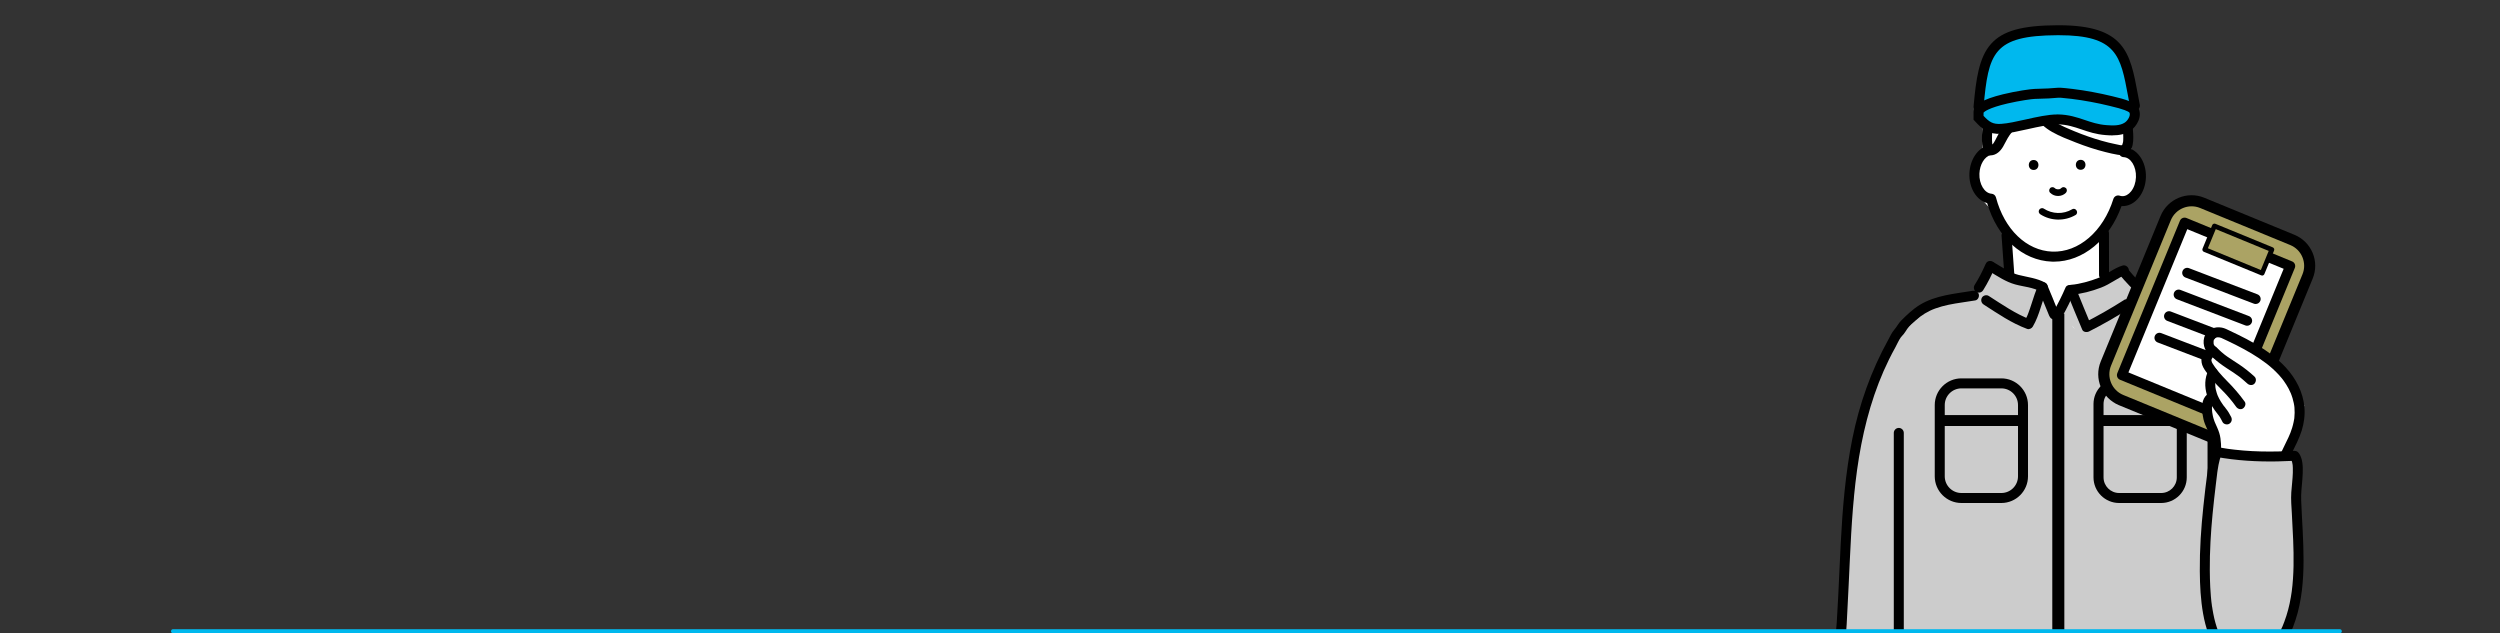 <?xml version="1.0" encoding="UTF-8"?><svg xmlns="http://www.w3.org/2000/svg" xmlns:xlink="http://www.w3.org/1999/xlink" viewBox="0 0 600 152"><rect x="0" y="0" width="600" height="152" fill="#333333" stroke="none"/><defs><style>.d{fill:none;}.e{fill:#00b8ee;}.f{fill:#ccc;}.g{fill:#fff;}.h{fill:#aba364;}.i{clip-path:url(#b);}</style><clipPath id="b"><rect class="d" x="420.95" y="-12.66" width="148.79" height="164.16"/></clipPath></defs><g id="a"><g class="i"><path class="g" d="M544.13,117.88c-.32-1-.86-1.9-1.54-2.65.09-1.23-.39-2.43-1.18-3.4,0-.97,0-1.93-.04-2.9-.17-4.29-.65-8.74-1.83-12.88-.72-2.51-1.82-4.93-3.43-6.95-.13-.45-.26-.9-.41-1.34-.15-.45-.32-.89-.5-1.32-1.46-6.21-4.43-12.14-10.89-13.67-1.56-.37-3.11-.47-4.66-.49-.27-.12-.54-.23-.82-.32-1.3-.43-2.59-.5-3.82-.26-.22-.11-.44-.22-.65-.33-.19-.78-.54-1.47-1.01-2.06-.33-.61-.74-1.17-1.23-1.67-1.4-1.4-2.93-1.7-4.81-1.95-.51-.07-1-.03-1.47.08-.16-.41-.32-.82-.5-1.22l-1.09-3.12c.51-3.26,1.1-6.5,1.77-9.73.32-.09.63-.19.94-.3.18-.04.36-.1.54-.16.02-.27.11-.53.31-.76.22-.26.47-.48.72-.66.38-.51.82-1.01,1.31-1.25.39-.19.93-.23,1.36-.05.06-.04.12-.08.18-.13,2.27-1.71,3.98-4.44,3.02-7.41-.31-.97-.77-1.86-1.36-2.64-.16-.08-.31-.18-.42-.33-1.06-1.28-1.38-2.68-1.22-4.25-.09-1.55.07-3.1.23-4.64-.29-.41-.42-.92-.26-1.4.48-1.44.61-2.83.62-4.34,0-.6.26-1.04.62-1.32-.17-.59-.37-1.19-.6-1.78-.14-.36-.15-.69-.08-.97-.27-.27-.56-.53-.86-.78-.33-.27-.52-.61-.6-.95-.16-.13-.32-.27-.47-.4-1.48-1.31-2.7-2.77-2.96-4.7-.23-.17-.47-.32-.74-.45-.43-.21-.87-.38-1.3-.52-.81-.91-1.86-1.53-3.15-2.02-.87-.33-1.77-.55-2.68-.68-.3-.22-.62-.42-.95-.6-.06-.11-.13-.21-.19-.31-2.21-.41-4.53.08-6.68.63-2.6.67-5.1,1.52-7.59,2.51-2.12.84-4.22,1.67-6.34,2.37.08.34.06.73-.11,1.12-.91,2.1-2.08,4.07-2.89,6.19.3.31.49.74.52,1.2.11,1.37.53,2.7.79,4.04.11.56,0,1.14-.32,1.56,0,.02,0,.03,0,.05.12,2.21.51,4.41.3,6.62.04.34.07.69.08,1.04,0,.31-.06.56-.16.79.13.18.22.38.29.57.15.44.05.91-.15,1.32-.1.2-.27.39-.47.54-.43.43-.79.96-1.07,1.6-1.64,3.82.86,7.43,3.47,10.05.08.13.16.26.24.38.31.47.73.82,1.19,1.05.63.66,1.22,1.35,1.69,2.16.72,1.25,1.1,2.28,1.63,3.57.13.31.26.62.4.93-.77.5-1.28,1.35-1.28,2.34,0,.88,0,1.76-.01,2.64.08.24.17.47.27.7.55,1.21-.67,2.93-2.05,2.31-.81-.36-1.59-.76-2.39-1.14-1.02.71-1.79,1.76-2.25,3.05-.23.65-.39,1.3-.48,1.94-1.69.23-3.31.69-4.65,1.22-2.05.82-3.93,1.88-5.64,3.14-1.4,0-2.78.5-3.71,1.59-1.26,1.48-2.29,3.07-3.11,4.73-.14.1-.27.2-.41.3-2.59,2.03-4.8,4.53-6.59,7.32-.01.38-.05.79-.09,1.22-.17,1.85-.72,3.62-1.22,5.39-1.11,3.96-1.52,8.13-1.75,12.22-.04.63-.35,1.06-.77,1.29.13,2.19-.32,4.62-.34,6.31,0,0,0,.01,0,.02.18.64.38,1.27.61,1.9-.04.94-.06,1.89-.05,2.83,0,.73.15,1.4.38,2h.23s.08-.03.11-.05c.01.07.03.15.05.23h96.37c.43-1.2.51-2.52.1-3.8Z"/><path class="f" d="M532.7,89.92c-.95-3.26-2.88-6-5.44-7.76-.09-1.4-.64-2.74-1.75-3.67-2.96-2.5-6.03-4.29-9.66-5.64-.44-.16-.9-.25-1.37-.26.37-2.14-.7-4.46-2.36-5.74-1.76-1.36-4.86-1.93-6.8-.48-1.27.95-2.58,1.83-3.96,2.61-.62.35-1.25.68-1.89.99-.16.08-.32.17-.49.26-.29.12-.58.24-.88.35-2.48.96-3.83,2.54-4.33,4.92-.17-.05-.35-.09-.53-.13.05-1.2-.07-2.39-.49-3.58-.99-2.76-3.02-4.24-5.9-4.49-.06,0-.11,0-.16-.01-.02,0-.05-.01-.07-.02-.53-.14-1.07-.24-1.59-.41-.12-.04-.75-.3-.97-.38-.31-.17-.72-.39-.79-.43-2.28-1.3-5.58-1.05-7.42.96-1.16,1.26-1.7,2.73-1.7,4.25-9.51-.05-17.6,6.56-21.76,15.15-4.63,9.55-6.4,20.25-7.4,30.73-.13,1.36-.24,2.72-.34,4.09-1.34,1.1-2.17,2.76-2.3,4.71-.55,7.97-.83,15.96-.85,23.95-1.78,6.05-2.66,12.44-2.54,18.75.57,1.72.93,3.5,1.16,5.31.87,3.65,1.79,7.29,2.1,11.04.81,1.12,1.98,2.02,3.28,2.25,2.67.48,5.35,1.03,8.04,1.39,2.02.27,3.9-.04,5.47-.88,2.27,2.57,5.29,4.32,8.7,5.1,3.49.8,6.91.8,10.27.31,6.28.01,12.57.02,18.85.03,3.69,0,7.37.01,11.06.02,3.69,0,7.34,0,10.99-.65,4-.72,8.25-2.75,10.41-6.33,1.17-1.94,1.33-4.21,1.33-6.41,0-1.94,0-3.87-.01-5.81-.02-7.39-.04-14.78-.05-22.17-.02-8.27-.04-16.54-.06-24.8,0-2.88.02-5.77-.09-8.64.89-3.65,1.73-7.31,2.29-11.03.84-5.61,1.64-11.91.02-17.46ZM497.22,78.1c.3.26.56.56.77.9-.32-.31-.56-.61-.77-.9Z"/><path d="M499.36,40.75c1.54,0,1.54-2.39,0-2.39s-1.54,2.39,0,2.39h0Z"/><path d="M488.07,40.79c1.54,0,1.54-2.39,0-2.39s-1.54,2.39,0,2.39h0Z"/><path d="M492.05,46.27c1,1.02,2.77,1.02,3.77,0,.29-.3.32-.84,0-1.13-.32-.29-.81-.32-1.13,0-.04.04-.08.07-.12.11-.02.02-.1.08.01,0,.12-.09.02-.02,0,0-.09.06-.18.11-.28.15.06-.03.13-.05.19-.08-.16.07-.33.11-.51.14.07,0,.14-.02.21-.03-.18.02-.35.02-.53,0,.07,0,.14.02.21.03-.18-.03-.34-.07-.51-.14.06.03.13.05.19.08-.1-.04-.19-.09-.28-.15,0,0-.06-.03-.06-.04,0,0,.16.13.08.06-.04-.04-.09-.08-.13-.12-.29-.3-.84-.32-1.13,0-.29.32-.31.81,0,1.13h0Z"/><path d="M489.69,51.44c2.53,1.63,5.83,1.68,8.43.17.89-.52.08-1.9-.81-1.38-2.13,1.25-4.75,1.17-6.82-.17-.36-.23-.88-.07-1.09.29-.23.39-.08.86.29,1.09h0Z"/><path d="M492.95,62.8c-.18,0-.35,0-.53-.01-7.05-.27-13.07-5.75-15.51-14.05-2.57-.7-4.39-3.64-4.25-7.13.13-3.29,1.97-6.05,4.49-6.72.64-.17,1.29.21,1.46.85.17.64-.21,1.29-.85,1.46-1.48.39-2.62,2.28-2.7,4.49-.1,2.49,1.23,4.68,2.89,4.8.51.03.95.39,1.08.89,2.02,7.67,7.32,12.77,13.5,13.01,6.35.24,12.24-4.84,14.68-12.64.1-.31.31-.56.6-.71.29-.15.62-.17.93-.07.19.06.38.1.58.11.76.03,1.53-.38,2.14-1.15.7-.88,1.12-2.09,1.17-3.41.1-2.54-1.25-4.74-2.95-4.8-.66-.03-1.18-.58-1.15-1.24.03-.66.57-1.18,1.24-1.15,3.05.12,5.4,3.38,5.25,7.28-.07,1.82-.67,3.53-1.69,4.81-1.1,1.38-2.56,2.11-4.11,2.05-.02,0-.04,0-.06,0-2.89,8.07-9.25,13.32-16.2,13.33Z"/><path d="M548.04,154.47c-.65-6.75-.99-13.53-1.38-20.31-.39-6.73-.82-13.47-1.68-20.17-.84-6.57-2.07-13.09-4.05-19.42-1.82-5.81-4.2-11.53-7.97-16.36-1.79-2.29-3.98-4.37-6.59-5.67-2.85-1.43-5.99-1.84-9.1-2.36-.81-.14-1.61-.29-2.41-.48-.63-.15-1.3.2-1.47.84-.17.61.21,1.32.84,1.47,3.02.73,6.16.9,9.12,1.88,2.67.87,4.83,2.52,6.71,4.59,3.87,4.27,6.27,9.8,8.07,15.21,2.02,6.09,3.35,12.38,4.25,18.73.91,6.5,1.37,13.06,1.76,19.61.4,6.66.7,13.32,1.27,19.97.07.83.15,1.66.23,2.48.06.64.51,1.2,1.2,1.2.6,0,1.26-.55,1.2-1.2h0Z"/><path d="M480.37,56.53c.23,3.18.45,6.36.68,9.54.04.62.52,1.23,1.2,1.2.61-.03,1.24-.53,1.2-1.2-.23-3.18-.45-6.36-.68-9.54-.04-.62-.52-1.23-1.2-1.2-.61.03-1.24.53-1.2,1.2h0Z"/><path d="M503.75,55.95l.02,10.07c0,.63.55,1.23,1.2,1.2.65-.03,1.2-.53,1.2-1.2,0-3.36-.01-6.71-.02-10.07,0-.63-.55-1.23-1.2-1.2-.65.03-1.2.53-1.2,1.2h0Z"/><path d="M509.78,72c-3.11,1.99-6.32,3.82-9.61,5.49.55.14,1.09.29,1.64.43.06.13-.04-.1-.06-.14-.03-.08-.07-.16-.1-.24-.08-.18-.15-.36-.23-.54-.15-.36-.3-.73-.45-1.09-.31-.75-.62-1.49-.93-2.24-.61-1.47-1.2-2.95-1.8-4.43-.38.51-.77,1.01-1.15,1.52,2.47-.23,4.87-.85,7.18-1.74,1.1-.42,2.1-1,3.11-1.61.47-.29.94-.57,1.43-.83.22-.12.45-.23.68-.34.13-.06.13-.06,0,0,.06-.03.13-.05.19-.07.13-.05.25-.09.38-.13-.21-.77-.42-1.54-.64-2.31-.96.34-1.13,1.33-.66,2.14.28.48.67.91,1.04,1.33.84.96,1.74,1.86,2.65,2.75.27.26.53.52.8.78.46.43,1.25.49,1.69,0,.43-.47.49-1.23,0-1.69-1.37-1.29-2.75-2.64-3.94-4.11-.14-.18.08.1.06.08-.03-.05-.07-.09-.1-.14-.05-.07-.1-.15-.15-.22-.02-.03-.03-.07-.05-.1-.07-.08.12.34.08.18-.04-.16.03.3.03.24.02.47-.38.91-.82,1.07.59-.21,1.05-.83.84-1.47-.2-.61-.83-1.03-1.47-.84-1.08.32-2.06.89-3.02,1.47-.46.28-.92.56-1.39.83-.23.13-.46.26-.7.38-.13.07-.27.13-.4.19-.13.06-.13.06-.02,0-.05.02-.11.04-.16.06-1.09.43-2.21.8-3.34,1.09-.56.15-1.12.27-1.68.38-.28.05-.57.1-.85.14-.15.02-.16.02-.05,0-.08.01-.16.02-.24.03-.16.02-.33.03-.49.05-.39.04-.7.16-.94.47-.21.27-.35.7-.21,1.04,1.24,3.1,2.51,6.18,3.81,9.26.26.62,1.12.69,1.64.43,3.29-1.67,6.5-3.5,9.61-5.49.53-.34.79-1.08.43-1.64-.34-.53-1.07-.79-1.64-.43h0Z"/><path d="M477.46,65.12c1.97,1.18,3.93,2.52,6.17,3.14,1.03.29,2.09.45,3.13.68.54.12,1.09.26,1.62.44.24.08.49.17.72.27-.23-.1.17.08.21.1.13.06.26.13.38.2-.14-.55-.29-1.09-.43-1.64-.71,1.5-1.21,3.08-1.71,4.66-.24.74-.48,1.48-.76,2.21-.03.09-.07.18-.1.26,0,.01-.15.35-.05.13-.08.17-.15.34-.23.51-.18.37-.37.74-.58,1.09.45-.18.9-.37,1.35-.55-.22-.08-.44-.16-.66-.25-.03-.01-.33-.14-.15-.06-.11-.05-.22-.09-.33-.14-.44-.19-.87-.4-1.3-.62-.87-.44-1.72-.92-2.56-1.42-1.66-.99-3.26-2.07-4.89-3.11-.53-.34-1.34-.13-1.64.43-.31.59-.13,1.28.43,1.64,3.36,2.16,6.67,4.46,10.44,5.85.49.18,1.1-.12,1.35-.55.84-1.43,1.4-3,1.9-4.57.24-.74.47-1.49.72-2.23.13-.38.26-.75.41-1.12.04-.11.08-.21.13-.32.03-.08.06-.14,0-.03.09-.21.18-.41.28-.62.27-.57.18-1.3-.43-1.64-2-1.11-4.26-1.33-6.43-1.88-.25-.06-.49-.13-.73-.22-.14-.05-.28-.1-.42-.15-.07-.03-.14-.06-.21-.08.11.05.1.04-.03-.01-.5-.23-.99-.47-1.47-.73-1-.55-1.97-1.17-2.95-1.75-.54-.32-1.34-.14-1.64.43-.31.58-.14,1.29.43,1.64h0Z"/><path d="M476.48,63.51c.12-.28-.05.11-.07.16-.05.12-.1.24-.16.35-.09.21-.19.41-.28.61-.21.44-.42.87-.64,1.3-.45.86-.93,1.69-1.44,2.51-.33.53-.13,1.34.43,1.64.59.31,1.28.14,1.64-.43,1.1-1.76,2.03-3.6,2.83-5.51.11-.27.02-.69-.12-.92-.15-.25-.43-.49-.72-.55-.31-.07-.65-.05-.92.12-.28.18-.42.41-.55.72h0Z"/><path d="M489.13,69.26c.89,2.18,1.79,4.35,2.68,6.53.24.58.81,1.05,1.47.84.56-.18,1.09-.85.84-1.47-.89-2.18-1.79-4.35-2.68-6.53-.24-.58-.81-1.05-1.47-.84-.56.18-1.09.85-.84,1.47h0Z"/><path d="M495.74,68.98c-.85,1.98-1.82,3.91-2.88,5.79-.31.54-.15,1.33.43,1.64.57.3,1.31.15,1.64-.43,1.07-1.88,2.03-3.81,2.88-5.79.13-.31.21-.59.12-.92-.08-.28-.29-.58-.55-.72-.52-.27-1.37-.18-1.64.43h0Z"/><path d="M456.21,186.55c.05-.08.13,0,.03-.02-.07-.02,0,0-.08.02.04,0-.33-.03-.21,0-.38-.06.26.08-.18-.05-.23-.07-.43-.1-.68-.12-.33-.02-.66-.04-.98-.06-1.35-.08-2.69-.17-4.03-.31-2.64-.27-5.25-.78-7.75-1.7.29.38.59.77.88,1.15-.27-2.11.43-4.19.23-6.29-.21-2.19-.75-4.3-1.28-6.43-.51-2.03-1-4.1-1.01-6.2-.01-2.2.58-4.36.88-6.53.32-2.32.56-4.64.88-6.96.29-2.09.33-4.24.45-6.34.23-4.11.4-8.22.6-12.33.39-8.24.86-16.49,2.2-24.64,1.34-8.11,3.56-16.11,7.21-23.49.48-.97.98-1.93,1.51-2.88.43-.77.78-1.65,1.29-2.37.21-.29.48-.54.71-.82.32-.4.57-.83.86-1.26.51-.76,1.34-1.41,2.01-2.02,1.4-1.26,2.96-2.23,4.74-2.87,2.06-.75,4.23-1.12,6.39-1.44,1.06-.16,2.13-.31,3.19-.49.64-.11.99-.9.84-1.47-.19-.68-.83-.94-1.47-.84-4.31.72-8.86,1.05-12.68,3.37-1.67,1.02-3.08,2.38-4.46,3.75-.65.65-1.06,1.51-1.67,2.21-.64.73-.98,1.58-1.45,2.42-4.13,7.47-6.95,15.44-8.63,23.8-1.66,8.26-2.34,16.68-2.78,25.09-.22,4.21-.39,8.43-.6,12.65-.1,2.08-.22,4.16-.35,6.25-.14,2.22-.39,4.4-.65,6.6-.28,2.33-.55,4.67-1,6.98-.45,2.26-.45,4.43-.09,6.7.34,2.17.97,4.28,1.46,6.42.24,1.04.44,2.08.54,3.14.1,1.05-.07,2.11-.18,3.16-.11,1.04-.19,2.09-.05,3.13.07.57.33.95.88,1.15,4.35,1.61,9.03,1.9,13.62,2.17-.2-.05-.4-.11-.6-.16,1.24.55,2.83.42,3.58-.85.79-1.33-1.28-2.54-2.07-1.21h0Z"/><path d="M519.13,194.23h-51.56c-7.2,0-13.06-5.86-13.06-13.06v-77.27c0-.66.54-1.2,1.2-1.2s1.2.54,1.2,1.2v77.27c0,5.88,4.79,10.67,10.67,10.67h51.56c5.88,0,10.67-4.79,10.67-10.67v-77.27c0-.66.54-1.2,1.2-1.2s1.2.54,1.2,1.2v77.27c0,7.2-5.86,13.06-13.06,13.06Z"/><path d="M475.8,29.62c0,1.31-.16,2.61-.14,3.92.01.7.07,1.42.23,2.11.2.89.96,1.69,1.93,1.64,1.31-.07,2.28-1.01,2.91-2.08.55-.92.95-1.9,1.58-2.78.05-.06.09-.13.14-.19.03-.05.07-.09.1-.14-.06.07-.06.08,0,.01.11-.14.22-.27.33-.41.25-.3.52-.59.79-.87.53-.56,1.1-1.08,1.69-1.58.48-.41.45-1.28,0-1.69-.51-.47-1.18-.43-1.69,0-1.82,1.54-3.45,3.35-4.51,5.51-.19.38-.37.76-.6,1.11-.05.08-.11.16-.16.24-.13.19.04-.04.04-.05,0,.02-.08.1-.1.12-.07.08-.15.15-.22.23-.07.07-.02.07,0,0,.08-.06.08-.06,0,0-.02.01-.04.03-.06.04-.04.03-.09.05-.13.08-.16.11.08-.06.07-.02,0,.04-.23.07-.27.08-.09.03-.3.02.06.02.15,0,.23,0,.35.09.05.04.07.08.11.13-.06-.1-.06-.11-.02-.03.04.09.04.07,0-.05-.02-.12-.05-.24-.07-.36,0-.04-.04-.26-.02-.11.02.14,0-.04,0-.06-.03-.31-.05-.63-.06-.94-.03-1.33.13-2.65.14-3.98,0-.63-.55-1.23-1.2-1.2-.65.03-1.19.53-1.2,1.2h0Z"/><path d="M488.35,27.56c.89,1.8,2.45,3.15,4.18,4.12,1.8,1.02,3.78,1.78,5.7,2.53,2.3.9,4.65,1.68,7.05,2.28,1,.25,2.01.5,3.03.66.98.15,2.02.1,2.73-.7.83-.95.96-2.31.95-3.52,0-1.14-.17-2.27-.17-3.41,0-.63-.55-1.23-1.2-1.2-.65.03-1.2.53-1.2,1.2,0,.92.11,1.85.15,2.77.02.47.03.95,0,1.43,0,.12-.02.23-.03.35.03-.21,0-.04-.02.07-.04.22-.11.43-.18.63.1-.27-.01,0-.05.06-.13.23.11-.11-.01.02-.04.04-.12.08.02,0,.19-.12.03-.02.02-.02-.02,0-.07.03-.08.05-.06.06.26-.07.08-.04-.03,0-.17.02-.19.04,0,0,.27-.02.15-.03-.04,0-.09,0-.14,0-.07,0-.14,0-.21,0-.04,0-.07,0-.11-.01-.22-.02.2.04.05,0-.94-.22-1.89-.38-2.83-.62-2.21-.55-4.39-1.25-6.52-2.06-.53-.2-1.06-.41-1.59-.63-.49-.2-.68-.28-1.19-.5-.81-.34-1.62-.7-2.41-1.1-.43-.22-.84-.45-1.25-.71-.2-.13-.4-.26-.59-.4-.04-.03-.08-.06-.11-.08-.25-.18.12.1-.02-.02-.08-.07-.17-.14-.25-.21-.37-.32-.7-.68-1.02-1.05-.09-.1.03.04.04.05-.04-.05-.08-.1-.11-.15-.07-.1-.15-.21-.22-.32-.14-.22-.27-.45-.38-.69-.28-.56-1.12-.76-1.64-.43-.58.37-.73,1.04-.43,1.64h0Z"/><rect x="492.55" y="75.28" width="2.89" height="117.44"/><path d="M480.32,120.72h-9.58c-3.53,0-6.4-2.87-6.4-6.4v-17.11c0-3.53,2.87-6.4,6.4-6.4h9.58c3.53,0,6.4,2.87,6.4,6.4v17.11c0,3.53-2.87,6.4-6.4,6.4ZM470.74,93.21c-2.21,0-4,1.8-4,4v17.11c0,2.21,1.8,4,4,4h9.58c2.21,0,4-1.8,4-4v-17.11c0-2.21-1.8-4-4-4h-9.58Z"/><rect x="466.35" y="99.62" width="18.09" height="2.62"/><path d="M518.67,120.72h-10.08c-3.39,0-6.15-2.76-6.15-6.15v-17.61c0-3.39,2.76-6.15,6.15-6.15h10.08c3.39,0,6.15,2.76,6.15,6.15v17.61c0,3.39-2.76,6.15-6.15,6.15ZM508.6,93.21c-2.07,0-3.75,1.68-3.75,3.75v17.61c0,2.07,1.68,3.75,3.75,3.75h10.08c2.07,0,3.75-1.68,3.75-3.75v-17.61c0-2.07-1.68-3.75-3.75-3.75h-10.08Z"/><rect x="504.45" y="99.62" width="18.09" height="2.62"/><rect class="h" x="504.02" y="58.39" width="51.17" height="36.82" rx="6.71" ry="6.71" transform="translate(257.27 537.46) rotate(-67.66)"/><path d="M533.24,106.74c-1.02,0-2.05-.19-3.05-.6h0l-21.63-8.89c-4.1-1.69-6.07-6.4-4.38-10.5l14.35-34.91c1.69-4.1,6.4-6.07,10.5-4.38l21.63,8.89c1.99.82,3.54,2.36,4.37,4.34.83,1.98.83,4.17.02,6.16l-14.35,34.91c-1.28,3.11-4.28,4.99-7.45,4.99ZM531.21,103.68c2.75,1.13,5.9-.19,7.03-2.93l14.35-34.91c.55-1.33.54-2.79-.01-4.12-.55-1.33-1.59-2.36-2.92-2.91l-21.63-8.89c-2.74-1.13-5.9.19-7.03,2.93l-14.35,34.91c-1.13,2.75.19,5.9,2.93,7.03l21.63,8.89Z"/><rect class="g" x="515.75" y="57.16" width="27.41" height="39.57" transform="translate(68.99 -195.48) rotate(22.34)"/><path d="M534.6,101.65c-.15,0-.31-.03-.45-.09l-25.35-10.42c-.29-.12-.53-.35-.65-.65-.12-.29-.12-.62,0-.92l15.04-36.6c.12-.29.35-.53.65-.65.29-.12.62-.12.92,0l25.35,10.42c.61.25.9.95.65,1.56l-15.04,36.6c-.19.46-.64.74-1.11.74ZM510.82,89.38l23.13,9.51,14.13-34.38-23.13-9.51-14.13,34.38Z"/><path d="M541.36,72.96c-.14,0-.29-.03-.43-.08l-16.43-6.28c-.62-.24-.93-.93-.69-1.55.24-.62.93-.93,1.55-.69l16.43,6.28c.62.24.93.93.69,1.55-.18.48-.64.77-1.12.77Z"/><path d="M539.31,78.18c-.14,0-.29-.03-.43-.08l-16.43-6.28c-.62-.24-.93-.93-.69-1.55.24-.62.93-.93,1.55-.69l16.43,6.28c.62.24.93.93.69,1.55-.18.48-.64.77-1.12.77Z"/><path d="M537,83.37c-.14,0-.29-.03-.43-.08l-16.43-6.28c-.62-.24-.93-.93-.69-1.55.24-.62.93-.93,1.55-.69l16.43,6.28c.62.24.93.93.69,1.55-.18.48-.64.77-1.12.77Z"/><path d="M534.7,88.55c-.14,0-.29-.03-.43-.08l-16.43-6.28c-.62-.24-.93-.93-.69-1.55.24-.62.93-.93,1.55-.69l16.43,6.28c.62.24.93.93.69,1.55-.18.48-.64.77-1.12.77Z"/><rect class="h" x="529.74" y="56.84" width="14.9" height="6.12" transform="translate(63.09 -199.7) rotate(22.34)"/><path d="M542.92,66.13c-.07,0-.15-.01-.22-.04l-13.78-5.66c-.14-.06-.25-.17-.31-.31-.06-.14-.06-.3,0-.44l2.33-5.66c.12-.29.46-.43.75-.31l13.78,5.66c.14.06.25.17.31.31.06.14.06.3,0,.44l-2.33,5.66c-.09.22-.31.36-.53.36ZM529.89,59.58l12.71,5.23,1.89-4.59-12.71-5.23-1.89,4.59Z"/><path class="g" d="M552.51,99.25c.2-.65.37-1.32.51-1.99-.49-.26-.88-.69-.95-1.24-.32-2.29-1.87-3.82-3.25-5.56-.27-.34-.45-.73-.52-1.13-.93-.61-1.83-1.27-2.64-2.04-.24-.23-.4-.47-.49-.72-2.96-2.38-6.15-4.46-9.52-6.26-1.39-.74-3.33-.12-4.28,1.05-.66.81-.86,1.77-.73,2.72-.21.23-.38.49-.53.77-.34.65-.44,1.27-.41,2,.02.6.29,1.39.63,1.88.15.22.3.4.46.57-.38.78-.43,1.71.02,2.7.48,1.05.94,2.1,1.39,3.16-.12.17-.24.35-.33.54-1.23.94-1.94,2.67-1.26,4.17.55,1.23,1.1,2.45,1.65,3.68-.11.36-.2.71-.27,1.06-.21.95-.44,1.93-.6,2.92.26.83.51,1.66.73,2.5.27.16.51.4.7.75,1.42,2.6,4.16,3.27,7.02,3.45,2.28-.29,4.52-.88,6.8-1.23.03-.03.06-.06.09-.09.24-.71.47-1.43.68-2.15,1.4-1.77,2.66-3.68,3.67-5.7.85-1.7,1.93-3.84,1.45-5.8Z"/><path d="M532.36,83.93c-.45-.82-1.42-1.05-2.22-.61-.55.3-.98.83-1.29,1.36-.43.73-.61,1.51-.46,2.35.13.78.55,1.48,1.01,2.11.76,1.06,1.57,2.07,2.45,3.02.68.73,1.41,1.43,2.1,2.16.44.47.87.94,1.28,1.44.12.14.24.29.36.44.06.07.11.14.17.21.03.03.22.29.09.11.28.36.54.73.81,1.09.36.51,1.06.8,1.64.43.5-.33.82-1.09.43-1.64-1.29-1.8-2.72-3.43-4.28-5-.65-.66-1.28-1.33-1.88-2.04-.17-.2-.33-.41-.49-.61-.14-.18-.03-.04,0,0-.04-.06-.09-.11-.13-.17-.11-.15-.22-.3-.34-.45-.18-.25-.36-.5-.52-.77-.08-.13-.15-.27-.22-.4-.11-.21-.03-.08-.01-.03-.04-.11-.07-.21-.1-.32-.02-.05-.03-.23-.01,0,0-.09,0-.18,0-.27-.01-.16-.06.14,0,0,.03-.06.04-.13.06-.19.06-.21-.02.08-.03.08,0,0,.1-.21.11-.21.06-.11.13-.21.2-.32.11-.16-.01-.09-.01.01,0-.04.11-.12.13-.15.03-.04.07-.07.11-.11.13-.13.03-.03-.05.03.03-.02.07-.05.11-.07-.19.07-.24.09-.16.06.1-.03.03-.02-.2.02-.14,0-.31-.05-.43-.12-.05-.04-.11-.08-.16-.13-.12-.17-.15-.21-.09-.1.3.55,1.11.77,1.64.43.56-.36.75-1.05.43-1.64h0Z"/><path d="M530.02,88.89c-.93,1.85-.95,3.97-.35,5.93.56,1.81,1.58,3.35,2.76,4.82.05.06.09.12.14.17.11.14-.18-.25-.04-.05.08.12.17.23.24.35.23.37.43.77.63,1.16.28.56,1.12.76,1.64.43.58-.37.73-1.04.43-1.64-.38-.77-.8-1.45-1.34-2.11-.07-.08-.23-.38-.33-.41.11.14.12.16.04.05-.04-.05-.07-.1-.11-.14-.08-.11-.16-.22-.24-.34-.33-.46-.63-.93-.89-1.43-.12-.24-.24-.48-.35-.72.1.24-.06-.17-.08-.21-.05-.13-.1-.27-.14-.4-.09-.27-.16-.54-.23-.82-.03-.14-.06-.28-.08-.42-.01-.07-.02-.14-.03-.21.02.14.02.15,0,0-.02-.28-.04-.55-.04-.83,0-.14,0-.27.02-.41,0-.06.07-.49.01-.19.05-.27.1-.53.18-.8.04-.13.09-.26.14-.39-.1.26.07-.14.09-.18.28-.56.17-1.32-.43-1.64-.54-.29-1.34-.17-1.64.43h0Z"/><path d="M529.71,94.67c-1.37,1.2-1.33,3.13-1.09,4.78.11.8.28,1.58.58,2.33.18.46.38.91.58,1.36.05.11.1.21.14.32,0,0,.16.36.06.14.09.21.17.43.25.65.15.42.24.86.33,1.3.07.37-.02-.23.02.14.01.12.02.23.03.35.02.25.03.5.04.75.03.93.01,1.85.15,2.77.21,1.35.88,2.68,1.95,3.55,1.29,1.06,2.81,1.38,4.44,1.37,2.02-.02,4.04-.03,6.06-.05,1.59-.01,3.14-.16,4.36-1.3.51-.48.9-1.09,1.19-1.72.4-.85.77-1.72,1.18-2.56.87-1.79,1.82-3.57,2.42-5.48.56-1.8.83-3.73.66-5.62-.32-3.62-2.03-6.89-4.47-9.55-2.13-2.32-4.75-4.17-7.46-5.74-1.3-.76-2.63-1.46-3.98-2.12-.64-.32-1.29-.63-1.94-.93-.63-.3-1.28-.66-1.97-.78-.87-.16-1.71-.09-2.51.32-.79.4-1.5,1.22-1.73,2.08-.24.91-.16,1.88.22,2.73.35.77,1.09,1.36,1.7,1.92,1.08.99,2.25,1.88,3.48,2.68,1.07.69,2.15,1.37,3.16,2.14-.22-.17.04.04.07.06.08.06.16.13.24.2.14.11.28.23.42.35.37.31.73.64,1.09.96.46.42,1.24.49,1.69,0,.42-.46.49-1.24,0-1.69-1.16-1.07-2.39-2.05-3.7-2.93-.93-.63-1.9-1.21-2.82-1.86-.14-.1-.27-.2-.41-.3-.05-.03-.09-.07-.14-.1-.24-.18.2.16-.04-.03-.27-.22-.55-.44-.81-.67-.3-.26-.59-.53-.88-.8-.14-.14-.29-.28-.43-.42-.07-.07-.45-.35-.45-.44.03.04.06.07.08.11-.02-.03-.05-.07-.07-.11-.03-.06-.09-.13-.1-.19.03.28.02.03,0-.05-.02-.06-.03-.12-.04-.18-.08-.28,0,.25,0-.05,0-.09-.01-.19,0-.28,0-.06,0-.12,0-.19.01-.14,0-.12-.01.04,0-.06.02-.12.03-.18.01-.06.03-.12.05-.17.06-.23-.14.15.05-.07,0,0,.21-.26.08-.12-.12.13.09-.09.09-.1.05-.05.13-.16.2-.18-.19.08-.11.08-.04.03.07-.04.14-.08.21-.12.21-.13-.21.06,0,0,.08-.02.15-.05.23-.06.26-.06.04.05-.01,0,.03.03.33,0,.38,0,.03,0,.28.04.07,0-.21-.04.04.01.07.02.15.03.3.07.44.12.25.09.04-.04,0,0,.01,0,.13.06.15.07.16.08.33.15.49.23.31.14.61.29.92.43,1.26.6,2.51,1.22,3.74,1.89,1.27.69,2.52,1.42,3.73,2.23.61.41,1.2.84,1.79,1.28-.19-.14-.04-.03,0,0,.08.06.16.12.23.18.13.1.26.21.39.31.29.24.58.49.86.74.52.47,1.02.96,1.5,1.48.24.26.47.53.7.81.1.12.2.25.3.38-.16-.2-.02-.03.02.03.07.09.13.18.2.27.42.59.81,1.21,1.15,1.85.2.37.38.75.54,1.14-.08-.2.07.17.06.17.03.08.06.15.09.23.09.24.17.49.25.74.12.39.22.79.3,1.2.04.19.07.38.1.57.06.37-.02-.24.02.14.01.11.02.23.04.34.07.84.06,1.69-.03,2.53,0,.02-.05.4-.02.14-.01.08-.02.15-.04.23-.03.21-.07.42-.12.63-.09.45-.21.89-.34,1.33-.27.9-.55,1.56-.9,2.33-.78,1.68-1.64,3.31-2.37,5.01-.12.28-.25.56-.41.82-.07.13-.16.25-.24.37-.1.15.01-.07.05-.06-.01,0-.18.2-.2.22-.08.09-.17.17-.26.25-.19.17.23-.15.01-.01-.04.03-.08.05-.12.08-.11.07-.24.12-.35.19-.14.09.29-.1.05-.02-.09.03-.17.06-.26.08-.14.04-.29.08-.43.1-.03,0-.13.03-.17.03.05,0,.1-.01.15-.02-.06,0-.12.01-.18.02-.41.04-.82.03-1.23.03-.97,0-1.93.02-2.9.02-.97,0-1.93.02-2.9.02-.37,0-.75.02-1.12,0-.07,0-.2,0-.27-.02.23.1.12.02.01,0-.18-.03-.36-.07-.54-.12-.13-.04-.26-.08-.39-.13-.21-.07.05.03.06.03-.06,0-.17-.08-.22-.1-.12-.06-.23-.12-.34-.19-.07-.04-.13-.08-.2-.13-.24-.17,0,0,0,0-.04.04-.56-.55-.6-.59-.15-.17.05.06.04.06-.01,0-.12-.18-.13-.19-.09-.13-.17-.27-.24-.41-.04-.07-.07-.14-.1-.21-.07-.14-.04.01.03.06-.08-.06-.12-.33-.15-.43-.04-.15-.08-.3-.11-.45-.01-.06-.02-.11-.03-.17-.01-.06-.02-.11-.03-.17.02.17.03.19,0,.06-.07-.82-.05-1.65-.09-2.48-.05-.89-.15-1.79-.42-2.64-.27-.89-.7-1.72-1.06-2.57.09.22-.06-.14-.06-.15-.03-.07-.06-.14-.08-.22-.07-.2-.14-.4-.2-.61-.11-.37-.18-.76-.24-1.14-.01-.08-.02-.15-.04-.23-.01-.07-.06-.28,0,0-.03-.15-.04-.31-.05-.47-.03-.37-.03-.74,0-1.11,0-.12-.04-.13,0,.05-.01-.07.04-.2.05-.26.03-.12.06-.31.13-.41-.18.28.07-.09.12-.17.14-.23-.18.15.03-.03.07-.06.13-.13.19-.18.47-.42.46-1.27,0-1.69-.5-.46-1.19-.44-1.69,0h0Z"/><path class="f" d="M551.66,111.91c.02-.06.03-.11.05-.17.21-.76.14-1.6-.14-2.33-6.15.31-12.3.2-18.37-.96-.32.32-.6.71-.83,1.16-.68,1.32-.56,6.16-.99,7.32-.61,1.22-1.1,2.54-1.53,3.84-.33.99-.2,1.89.19,2.61,0,.04,0,.08,0,.12-.06,1.48-.11,2.96-.17,4.44-.24,1.68-.31,3.4-.2,5.15.01.18.04.35.07.53-.08.63-.04,1.32.15,2.06.04.14.06.28.09.42v.86c0,.49.07.92.2,1.31.01,2.12-.36,4.41-.33,6.56.04,3.16.68,6.41,2.49,9,1.46,2.09,3.51,3.55,5.86,4.12,2.09,1.2,4.53.75,6.39-.78,1.57-.81,2.9-2.08,3.59-3.79.23-.56.38-1.14.47-1.71.77-1.02,1.39-2.21,1.78-3.45,1.1-3.47.8-7.56.87-11.19.06-2.84.11-5.67.17-8.51.17-.94.22-1.93.16-2.97,0-.03,0-.06,0-.1,0,0,0,0-.01,0-.01-.18-.03-.36-.05-.54,0-.11-.02-.21-.02-.32.08-3.89.15-7.77.23-11.66,0-.38-.03-.72-.1-1.03Z"/><path d="M531.88,109.65c4.84.89,9.76,1.18,14.67,1.09,1.39-.03,2.77-.08,4.16-.15-.28-.12-.56-.23-.85-.35-.09-.12-.15-.21-.04-.04.03.05.06.1.09.15,0,0,.09.19.09.19,0,0-.09-.25-.06-.14.02.05.04.1.06.15.11.31.17.62.22.94.04.22-.02-.25,0-.02,0,.09.02.18.03.27.02.19.03.37.03.56.01.4.01.79,0,1.19-.05,1.57-.26,3.12-.37,4.68-.12,1.72.05,3.46.14,5.17.11,2.08.23,4.16.31,6.24.17,4.15.19,8.32-.35,12.44.03-.23-.02.11-.03.18-.02.13-.04.26-.06.38-.04.25-.08.51-.12.76-.09.51-.19,1.01-.29,1.51-.21.98-.47,1.96-.77,2.91-.15.49-.32.97-.5,1.45-.08.22-.17.44-.26.66-.04.1-.08.2-.12.3.08-.2,0-.02,0,.02-.03.07-.06.13-.09.2-.39.89-.82,1.77-1.34,2.59-.12.19-.25.38-.38.56-.07.1-.14.19-.21.29.13-.18-.05.07-.1.12-.3.37-.62.73-.97,1.06-.16.15-.32.3-.48.45-.09.08-.18.15-.27.23-.04.03-.08.06-.12.09-.17.14.08-.05-.03.03-.36.26-.73.51-1.11.73-.2.11-.4.22-.6.31-.09.04-.18.08-.26.12.24-.11-.08.03-.16.06-.41.15-.84.28-1.27.36-.04,0-.25.07-.28.05,0,0,.3-.03.04,0-.05,0-.09,0-.14.01-.22.02-.44.03-.66.03-.22,0-.44-.01-.66-.03-.05,0-.09-.01-.14-.02.01,0,.22.04.08.01-.13-.02-.25-.04-.38-.07-.34-.07-.67-.17-1-.28-.07-.02-.13-.05-.2-.07-.04-.02-.09-.03-.13-.05-.12-.04.14.06.13.05-.14-.08-.29-.13-.43-.2-.28-.14-.55-.3-.82-.47-.12-.08-.24-.17-.36-.25-.23-.17.16.13,0,0-.07-.06-.14-.11-.21-.17-.47-.41-.89-.86-1.28-1.35-.08-.1.09.12.08.11-.02-.04-.06-.08-.08-.11-.04-.06-.08-.11-.12-.17-.1-.14-.2-.29-.29-.43-.17-.27-.34-.55-.49-.83-.16-.3-.31-.6-.46-.91-.04-.08-.07-.16-.11-.24-.02-.04-.11-.27-.04-.1.07.19-.04-.09-.05-.13-.04-.09-.07-.19-.11-.28-.25-.66-.47-1.33-.66-2.01-.2-.7-.36-1.41-.5-2.13-.07-.37-.14-.74-.2-1.11-.03-.17-.06-.35-.08-.52-.03-.18-.1-.42-.09-.6,0,0,.03.25.02.12,0-.04-.01-.08-.02-.12-.01-.09-.02-.19-.04-.28-.02-.19-.05-.38-.07-.57-.04-.38-.08-.75-.11-1.13-.06-.73-.11-1.46-.15-2.19-.07-1.38-.1-2.75-.11-4.13-.03-4.51.24-9.01.67-13.49.23-2.42.51-4.83.8-7.23.07-.61.15-1.21.22-1.82.03-.28.07-.55.1-.83-.03.2.02-.17.03-.22.02-.13.04-.26.06-.4.13-.84.27-1.69.5-2.51.08-.27.17-.54.26-.81.06-.18-.13.27-.02.06.03-.05.05-.11.08-.16.05-.1.11-.19.17-.29.34-.53.13-1.34-.43-1.64-.59-.31-1.28-.13-1.64.43-.38.6-.61,1.31-.78,1.99-.26,1.02-.41,2.06-.55,3.1-.38,2.83-.71,5.66-1.01,8.5-.55,5.19-.9,10.38-.86,15.6.03,3.42.2,6.85.8,10.22.59,3.29,1.63,6.67,3.82,9.26,2.39,2.83,6.35,4.1,9.88,2.75,2.22-.85,4.03-2.39,5.45-4.27,1.39-1.85,2.31-4.09,3.03-6.28,1.5-4.58,1.91-9.46,1.92-14.26.01-4.82-.38-9.62-.57-14.43-.07-1.71.16-3.4.29-5.11.07-.92.12-1.84.09-2.77-.04-.84-.12-1.72-.44-2.51-.21-.53-.5-1.17-1.06-1.4-.39-.16-.83-.08-1.24-.06-.37.02-.74.03-1.1.05-1.39.05-2.77.08-4.16.08-2.79,0-5.58-.13-8.35-.45-.32-.04-.65-.08-.97-.12-.02,0-.29-.04-.16-.02.11.01-.1-.01-.1-.01-.17-.02-.34-.05-.52-.07-.69-.1-1.37-.22-2.06-.34-.61-.11-1.32.17-1.47.84-.13.59.18,1.35.84,1.47Z"/><path class="e" d="M474.85,25.6c1.25-13.77,2.89-18.27,18.91-18.36,16.51-.09,16.38,6.71,18.6,18.09"/><path d="M474.85,26.8s-.07,0-.11,0c-.66-.06-1.14-.64-1.08-1.3.59-6.5,1.27-11.73,4.22-15,2.8-3.11,7.4-4.4,15.88-4.44.11,0,.21,0,.32,0,15.93,0,17.15,6.58,18.99,16.51.15.82.31,1.67.48,2.55.13.65-.3,1.28-.95,1.4-.65.13-1.28-.3-1.4-.95-.17-.89-.33-1.74-.48-2.57-1.79-9.66-2.69-14.55-16.61-14.55-.11,0-.22,0-.33,0-15.44.08-16.55,4.22-17.73,17.27-.06.62-.58,1.09-1.19,1.09Z"/><path class="e" d="M505.44,31.23c-4.6-.36-6.95-2.5-11.56-2.57-3.8-.05-9.77,2.03-13.54,2.26-2.67.16-3.82-.84-5.48-2.66v-1.33c0-2.53,11.91-4.36,13.44-4.39,7.27-.15,4.17-.57,9.05,0,2.89.34,6.65,1.06,8.78,1.6,1.14.29,5.32,1.12,5.99,2.28.77,1.35-.35,3.23-1.47,3.98-1.52,1.02-3.45.96-5.2.82Z"/><path d="M507.04,32.5c-.58,0-1.15-.04-1.7-.08-2.32-.18-4.08-.78-5.78-1.36-1.78-.6-3.46-1.18-5.71-1.21-1.94-.02-4.61.57-7.2,1.15-2.29.51-4.45,1-6.25,1.11-3.21.2-4.7-1.14-6.44-3.05l-.31-.34v-1.79c0-1.8,2.11-3.08,7.06-4.3,3.27-.8,6.71-1.27,7.55-1.29,2.95-.06,4.17-.17,4.9-.23,1.2-.1,1.4-.1,4.31.24,2.99.35,6.83,1.1,8.93,1.62.14.03.31.08.53.12,3.4.79,5.51,1.49,6.21,2.72,1.17,2.04-.32,4.55-1.84,5.57-1.31.88-2.81,1.1-4.26,1.1ZM493.73,27.46c.05,0,.11,0,.16,0,2.62.04,4.57.7,6.44,1.33,1.63.55,3.17,1.08,5.2,1.24h0c1.59.12,3.24.18,4.43-.62.77-.52,1.44-1.75,1.11-2.38-.26-.29-1.28-.81-4.69-1.6-.23-.05-.42-.1-.56-.13-2.03-.51-5.74-1.23-8.63-1.57-2.75-.32-2.81-.32-3.82-.23-.76.07-2.03.18-5.06.24-.59.01-3.5.4-6.48,1.09-4.66,1.08-5.62,2.01-5.78,2.2v.77c1.4,1.5,2.24,2.05,4.21,1.93,1.61-.1,3.68-.56,5.87-1.05,2.66-.6,5.4-1.21,7.6-1.21Z"/></g><path class="e" d="M561.54,152H41.54c-.28,0-.5-.22-.5-.5s.22-.5.5-.5h520c.28,0,.5.22.5.5s-.22.5-.5.5Z"/></g><g id="c"><rect class="d" width="600" height="152"/></g></svg>